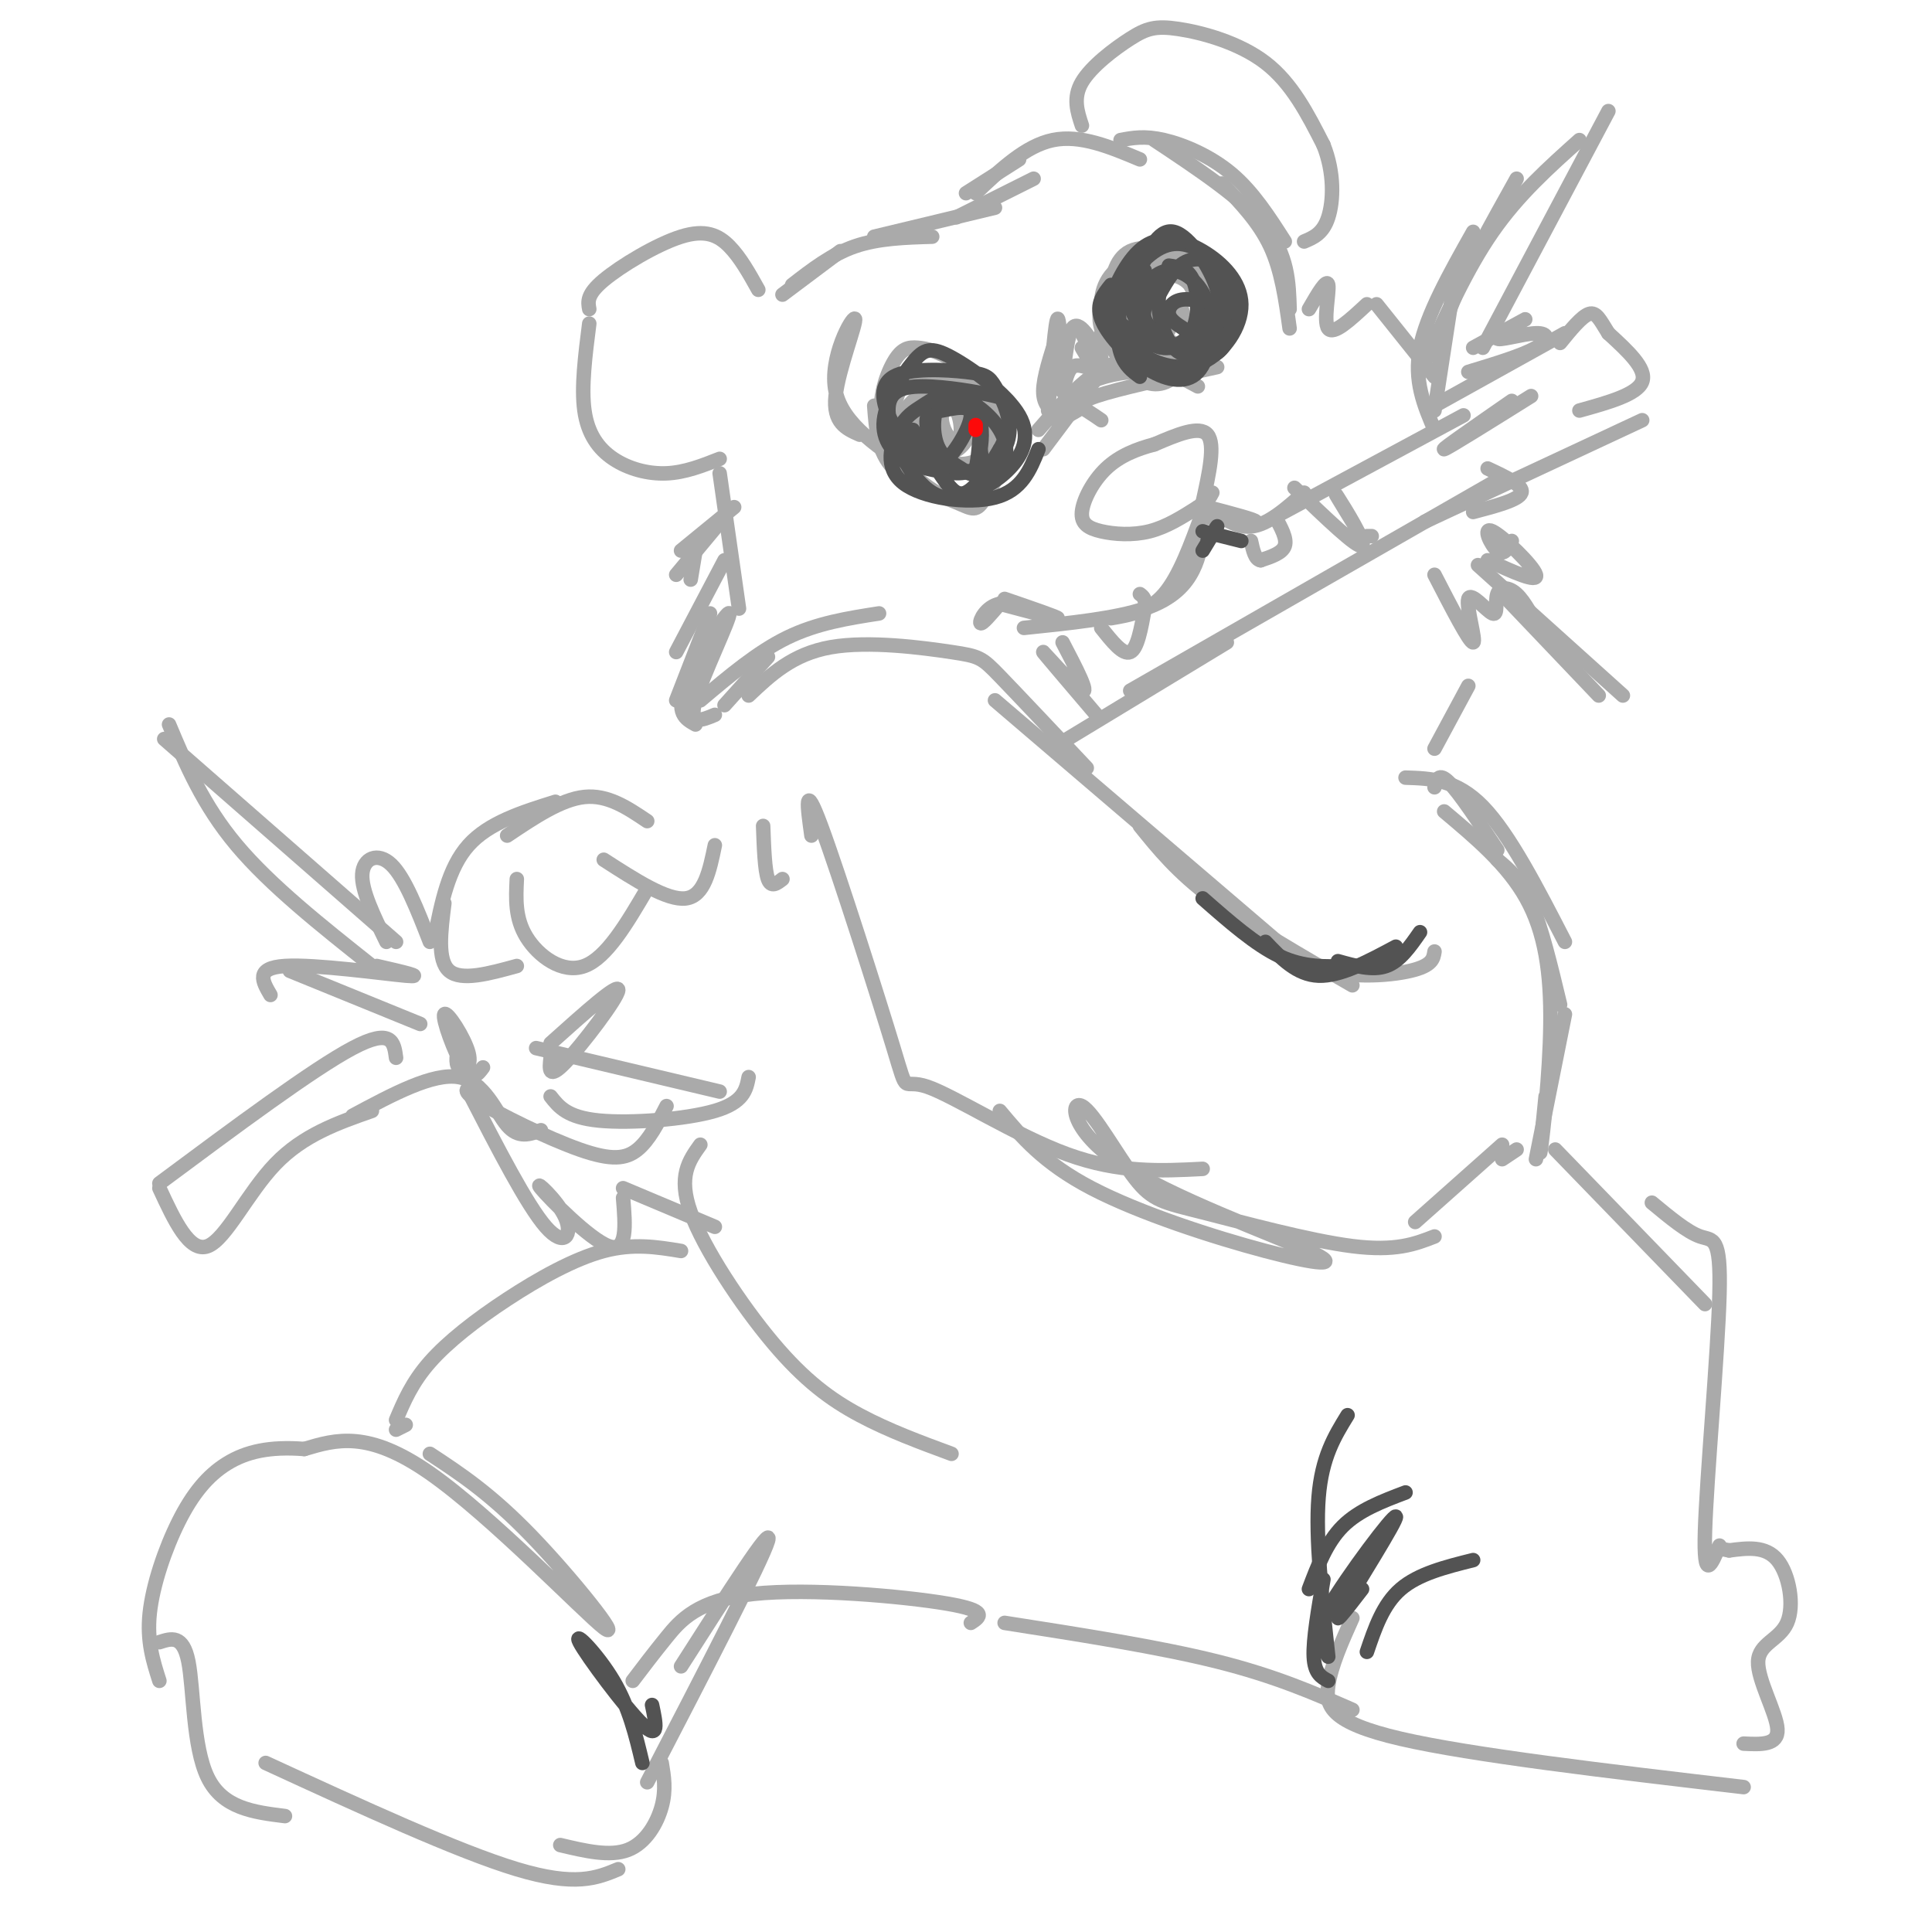 <svg viewBox='0 0 400 400' version='1.1' xmlns='http://www.w3.org/2000/svg' xmlns:xlink='http://www.w3.org/1999/xlink'><g fill='none' stroke='#AAAAAA' stroke-width='3' stroke-linecap='round' stroke-linejoin='round'><path d='M162,61c0.000,0.000 12.000,-9.000 12,-9'/><path d='M164,59c4.083,-3.167 8.167,-6.333 13,-8c4.833,-1.667 10.417,-1.833 16,-2'/><path d='M181,49c0.000,0.000 25.000,-6.000 25,-6'/><path d='M198,45c0.000,0.000 16.000,-8.000 16,-8'/><path d='M200,40c0.000,0.000 11.000,-7.000 11,-7'/><path d='M202,40c5.167,-4.917 10.333,-9.833 16,-11c5.667,-1.167 11.833,1.417 18,4'/><path d='M232,29c2.489,-0.467 4.978,-0.933 9,0c4.022,0.933 9.578,3.267 14,7c4.422,3.733 7.711,8.867 11,14'/><path d='M239,29c9.167,6.083 18.333,12.167 23,18c4.667,5.833 4.833,11.417 5,17'/><path d='M253,38c3.833,4.000 7.667,8.000 10,13c2.333,5.000 3.167,11.000 4,17'/><path d='M224,26c-0.954,-2.874 -1.907,-5.748 0,-9c1.907,-3.252 6.676,-6.882 10,-9c3.324,-2.118 5.203,-2.724 10,-2c4.797,0.724 12.514,2.778 18,7c5.486,4.222 8.743,10.611 12,17'/><path d='M274,30c2.311,5.756 2.089,11.644 1,15c-1.089,3.356 -3.044,4.178 -5,5'/><path d='M157,60c-1.863,-3.345 -3.726,-6.690 -6,-9c-2.274,-2.310 -4.958,-3.583 -10,-2c-5.042,1.583 -12.440,6.024 -16,9c-3.560,2.976 -3.280,4.488 -3,6'/><path d='M122,67c-0.839,6.583 -1.679,13.167 -1,18c0.679,4.833 2.875,7.917 6,10c3.125,2.083 7.179,3.167 11,3c3.821,-0.167 7.411,-1.583 11,-3'/><path d='M149,98c0.000,0.000 4.000,28.000 4,28'/><path d='M152,105c0.000,0.000 -11.000,9.000 -11,9'/><path d='M150,107c0.000,0.000 -10.000,12.000 -10,12'/><path d='M144,114c0.000,0.000 -1.000,6.000 -1,6'/><path d='M150,116c0.000,0.000 -10.000,19.000 -10,19'/><path d='M147,127c0.000,0.000 -7.000,18.000 -7,18'/><path d='M144,150c-2.095,-1.167 -4.190,-2.333 -2,-8c2.190,-5.667 8.667,-15.833 9,-15c0.333,0.833 -5.476,12.667 -7,18c-1.524,5.333 1.238,4.167 4,3'/><path d='M150,146c0.000,0.000 9.000,-10.000 9,-10'/><path d='M145,145c5.917,-5.000 11.833,-10.000 18,-13c6.167,-3.000 12.583,-4.000 19,-5'/><path d='M155,144c4.548,-4.304 9.095,-8.607 17,-10c7.905,-1.393 19.167,0.125 25,1c5.833,0.875 6.238,1.107 10,5c3.762,3.893 10.881,11.446 18,19'/><path d='M206,145c0.000,0.000 62.000,53.000 62,53'/><path d='M236,171c3.833,4.750 7.667,9.500 15,15c7.333,5.500 18.167,11.750 29,18'/><path d='M251,185c6.222,6.133 12.444,12.267 20,15c7.556,2.733 16.444,2.067 21,1c4.556,-1.067 4.778,-2.533 5,-4'/><path d='M291,161c5.250,0.167 10.500,0.333 16,6c5.500,5.667 11.250,16.833 17,28'/><path d='M310,178c2.417,2.000 4.833,4.000 7,9c2.167,5.000 4.083,13.000 6,21'/><path d='M314,238c0.000,0.000 -3.000,2.000 -3,2'/><path d='M311,237c0.000,0.000 -18.000,16.000 -18,16'/><path d='M168,173c-0.828,-5.919 -1.656,-11.837 2,-2c3.656,9.837 11.794,35.431 15,46c3.206,10.569 1.478,6.115 7,8c5.522,1.885 18.292,10.110 29,14c10.708,3.890 19.354,3.445 28,3'/><path d='M207,230c4.521,5.402 9.042,10.805 19,16c9.958,5.195 25.354,10.183 36,13c10.646,2.817 16.541,3.463 9,0c-7.541,-3.463 -28.518,-11.034 -39,-18c-10.482,-6.966 -10.469,-13.328 -8,-12c2.469,1.328 7.394,10.346 11,15c3.606,4.654 5.894,4.945 14,7c8.106,2.055 22.030,5.873 31,7c8.970,1.127 12.985,-0.436 17,-2'/><path d='M107,182c-0.200,4.044 -0.400,8.089 2,12c2.400,3.911 7.400,7.689 12,6c4.600,-1.689 8.800,-8.844 13,-16'/><path d='M125,178c6.583,4.250 13.167,8.500 17,8c3.833,-0.500 4.917,-5.750 6,-11'/><path d='M92,187c-0.750,5.917 -1.500,11.833 1,14c2.500,2.167 8.250,0.583 14,-1'/><path d='M90,194c1.417,-7.167 2.833,-14.333 7,-19c4.167,-4.667 11.083,-6.833 18,-9'/><path d='M105,173c5.583,-3.750 11.167,-7.500 16,-8c4.833,-0.500 8.917,2.250 13,5'/><path d='M78,200c5.244,1.200 10.489,2.400 6,2c-4.489,-0.400 -18.711,-2.400 -25,-2c-6.289,0.400 -4.644,3.200 -3,6'/><path d='M60,201c0.000,0.000 27.000,11.000 27,11'/><path d='M77,200c-10.500,-8.333 -21.000,-16.667 -28,-25c-7.000,-8.333 -10.500,-16.667 -14,-25'/><path d='M34,153c0.000,0.000 48.000,42.000 48,42'/><path d='M80,195c-2.600,-5.333 -5.200,-10.667 -5,-14c0.200,-3.333 3.200,-4.667 6,-2c2.800,2.667 5.400,9.333 8,16'/><path d='M82,219c-0.417,-3.167 -0.833,-6.333 -9,-2c-8.167,4.333 -24.083,16.167 -40,28'/><path d='M33,246c3.111,6.711 6.222,13.422 10,12c3.778,-1.422 8.222,-10.978 14,-17c5.778,-6.022 12.889,-8.511 20,-11'/><path d='M73,231c8.333,-4.467 16.667,-8.933 22,-8c5.333,0.933 7.667,7.267 10,10c2.333,2.733 4.667,1.867 7,1'/><path d='M99,225c-2.054,0.190 -4.107,0.381 0,3c4.107,2.619 14.375,7.667 21,10c6.625,2.333 9.607,1.952 12,0c2.393,-1.952 4.196,-5.476 6,-9'/><path d='M114,227c1.711,2.178 3.422,4.356 10,5c6.578,0.644 18.022,-0.244 24,-2c5.978,-1.756 6.489,-4.378 7,-7'/><path d='M111,217c0.000,0.000 38.000,9.000 38,9'/><path d='M114,219c-0.267,2.333 -0.533,4.667 3,1c3.533,-3.667 10.867,-13.333 11,-15c0.133,-1.667 -6.933,4.667 -14,11'/><path d='M97,226c6.051,11.767 12.102,23.534 16,28c3.898,4.466 5.643,1.630 4,-2c-1.643,-3.630 -6.673,-8.054 -5,-6c1.673,2.054 10.049,10.587 14,12c3.951,1.413 3.475,-4.293 3,-10'/><path d='M129,246c0.000,0.000 19.000,8.000 19,8'/><path d='M145,237c-2.345,3.262 -4.690,6.524 -2,14c2.690,7.476 10.417,19.167 17,27c6.583,7.833 12.024,11.810 18,15c5.976,3.190 12.488,5.595 19,8'/><path d='M141,259c-4.935,-0.815 -9.869,-1.631 -16,0c-6.131,1.631 -13.458,5.708 -20,10c-6.542,4.292 -12.298,8.798 -16,13c-3.702,4.202 -5.351,8.101 -7,12'/><path d='M84,295c0.000,0.000 -2.000,1.000 -2,1'/><path d='M89,301c6.262,4.113 12.524,8.226 21,17c8.476,8.774 19.167,22.208 15,19c-4.167,-3.208 -23.190,-23.060 -36,-32c-12.810,-8.940 -19.405,-6.970 -26,-5'/><path d='M63,300c-7.142,-0.563 -11.997,0.530 -16,3c-4.003,2.470 -7.155,6.319 -10,12c-2.845,5.681 -5.384,13.195 -6,19c-0.616,5.805 0.692,9.903 2,14'/><path d='M33,340c2.444,-0.800 4.889,-1.600 6,4c1.111,5.600 0.889,17.600 4,24c3.111,6.400 9.556,7.200 16,8'/><path d='M55,365c19.917,9.167 39.833,18.333 52,22c12.167,3.667 16.583,1.833 21,0'/><path d='M116,382c5.133,1.222 10.267,2.444 14,1c3.733,-1.444 6.067,-5.556 7,-9c0.933,-3.444 0.467,-6.222 0,-9'/><path d='M134,369c11.917,-23.000 23.833,-46.000 25,-50c1.167,-4.000 -8.417,11.000 -18,26'/><path d='M131,348c2.083,-2.750 4.167,-5.500 7,-9c2.833,-3.500 6.417,-7.750 18,-9c11.583,-1.250 31.167,0.500 40,2c8.833,1.500 6.917,2.750 5,4'/><path d='M208,336c16.000,2.500 32.000,5.000 44,8c12.000,3.000 20.000,6.500 28,10'/><path d='M280,335c-2.200,4.911 -4.400,9.822 -5,14c-0.600,4.178 0.400,7.622 15,11c14.600,3.378 42.800,6.689 71,10'/><path d='M361,361c3.593,0.175 7.187,0.351 7,-3c-0.187,-3.351 -4.153,-10.228 -4,-14c0.153,-3.772 4.426,-4.439 6,-8c1.574,-3.561 0.450,-10.018 -2,-13c-2.450,-2.982 -6.225,-2.491 -10,-2'/><path d='M358,321c-1.667,-0.333 -0.833,-0.167 0,0'/><path d='M356,320c-1.667,3.958 -3.333,7.917 -3,-3c0.333,-10.917 2.667,-36.708 3,-49c0.333,-12.292 -1.333,-11.083 -4,-12c-2.667,-0.917 -6.333,-3.958 -10,-7'/><path d='M322,238c0.000,0.000 31.000,32.000 31,32'/><path d='M318,240c0.000,0.000 6.000,-30.000 6,-30'/><path d='M320,227c-0.696,6.923 -1.393,13.845 -1,11c0.393,-2.845 1.875,-15.458 2,-26c0.125,-10.542 -1.107,-19.012 -5,-26c-3.893,-6.988 -10.446,-12.494 -17,-18'/><path d='M297,163c0.417,-1.583 0.833,-3.167 3,-1c2.167,2.167 6.083,8.083 10,14'/><path d='M297,155c0.000,0.000 7.000,-13.000 7,-13'/><path d='M297,119c3.644,7.056 7.289,14.113 8,14c0.711,-0.113 -1.511,-7.395 -1,-9c0.511,-1.605 3.756,2.467 5,3c1.244,0.533 0.489,-2.472 1,-4c0.511,-1.528 2.289,-1.579 4,0c1.711,1.579 3.356,4.790 5,8'/><path d='M311,123c0.000,0.000 20.000,21.000 20,21'/><path d='M306,117c0.000,0.000 30.000,27.000 30,27'/><path d='M308,116c5.256,2.417 10.512,4.833 10,3c-0.512,-1.833 -6.792,-7.917 -9,-9c-2.208,-1.083 -0.345,2.833 1,4c1.345,1.167 2.173,-0.417 3,-2'/><path d='M305,106c4.750,-1.250 9.500,-2.500 10,-4c0.500,-1.500 -3.250,-3.250 -7,-5'/><path d='M283,111c0.000,0.000 1.000,0.000 1,0'/><path d='M295,108c0.000,0.000 45.000,-21.000 45,-21'/><path d='M327,85c6.000,-1.667 12.000,-3.333 13,-6c1.000,-2.667 -3.000,-6.333 -7,-10'/><path d='M333,69c-1.711,-2.711 -2.489,-4.489 -4,-4c-1.511,0.489 -3.756,3.244 -6,6'/><path d='M324,69c0.000,0.000 -27.000,15.000 -27,15'/><path d='M264,107c0.000,0.000 39.000,-21.000 39,-21'/><path d='M264,107c1.250,2.250 2.500,4.500 2,6c-0.500,1.500 -2.750,2.250 -5,3'/><path d='M261,116c-1.167,-0.167 -1.583,-2.083 -2,-4'/><path d='M228,130c2.250,2.833 4.500,5.667 6,5c1.500,-0.667 2.250,-4.833 3,-9'/><path d='M237,126c0.333,-2.000 -0.333,-2.500 -1,-3'/><path d='M221,153c0.000,0.000 33.000,-20.000 33,-20'/><path d='M234,143c0.000,0.000 75.000,-43.000 75,-43'/><path d='M212,130c9.489,-0.978 18.978,-1.956 25,-4c6.022,-2.044 8.578,-5.156 10,-8c1.422,-2.844 1.711,-5.422 2,-8'/><path d='M230,128c3.917,-0.667 7.833,-1.333 11,-5c3.167,-3.667 5.583,-10.333 8,-17'/><path d='M249,104c3.250,2.667 6.500,5.333 10,5c3.500,-0.333 7.250,-3.667 11,-7'/><path d='M249,107c5.417,0.667 10.833,1.333 11,1c0.167,-0.333 -4.917,-1.667 -10,-3'/><path d='M249,104c1.333,-6.000 2.667,-12.000 1,-14c-1.667,-2.000 -6.333,0.000 -11,2'/><path d='M239,92c-3.632,0.956 -7.214,2.347 -10,5c-2.786,2.653 -4.778,6.567 -5,9c-0.222,2.433 1.325,3.386 4,4c2.675,0.614 6.479,0.890 10,0c3.521,-0.890 6.761,-2.945 10,-5'/><path d='M248,105c2.167,-1.333 2.583,-2.167 3,-3'/><path d='M208,124c5.583,1.917 11.167,3.833 11,4c-0.167,0.167 -6.083,-1.417 -12,-3'/><path d='M207,125c-2.933,0.600 -4.267,3.600 -4,4c0.267,0.400 2.133,-1.800 4,-4'/><path d='M181,84c0.350,4.777 0.700,9.554 4,13c3.300,3.446 9.549,5.560 13,7c3.451,1.440 4.105,2.204 6,-1c1.895,-3.204 5.031,-10.377 4,-16c-1.031,-5.623 -6.230,-9.695 -10,-12c-3.770,-2.305 -6.113,-2.843 -8,-3c-1.887,-0.157 -3.320,0.066 -5,3c-1.680,2.934 -3.609,8.580 -2,14c1.609,5.420 6.755,10.613 11,13c4.245,2.387 7.590,1.968 10,0c2.410,-1.968 3.884,-5.486 3,-9c-0.884,-3.514 -4.126,-7.026 -8,-10c-3.874,-2.974 -8.381,-5.410 -11,-4c-2.619,1.410 -3.352,6.667 -3,10c0.352,3.333 1.787,4.744 5,6c3.213,1.256 8.204,2.359 11,2c2.796,-0.359 3.398,-2.179 4,-4'/><path d='M205,93c0.915,-2.177 1.202,-5.618 1,-8c-0.202,-2.382 -0.892,-3.704 -4,-5c-3.108,-1.296 -8.635,-2.566 -13,-1c-4.365,1.566 -7.568,5.967 -5,10c2.568,4.033 10.906,7.696 16,7c5.094,-0.696 6.945,-5.753 6,-9c-0.945,-3.247 -4.687,-4.685 -7,-6c-2.313,-1.315 -3.196,-2.505 -6,-1c-2.804,1.505 -7.529,5.707 -7,9c0.529,3.293 6.310,5.677 10,5c3.690,-0.677 5.287,-4.413 5,-7c-0.287,-2.587 -2.458,-4.023 -4,-5c-1.542,-0.977 -2.454,-1.494 -4,0c-1.546,1.494 -3.728,4.998 -3,7c0.728,2.002 4.364,2.501 8,3'/><path d='M198,92c1.442,-1.096 1.046,-5.335 0,-7c-1.046,-1.665 -2.743,-0.756 -3,1c-0.257,1.756 0.927,4.359 2,5c1.073,0.641 2.037,-0.679 3,-2'/><path d='M228,69c3.008,4.302 6.016,8.605 9,10c2.984,1.395 5.944,-0.116 8,-3c2.056,-2.884 3.209,-7.141 3,-11c-0.209,-3.859 -1.781,-7.321 -4,-9c-2.219,-1.679 -5.087,-1.577 -7,-2c-1.913,-0.423 -2.872,-1.373 -5,1c-2.128,2.373 -5.426,8.069 -4,13c1.426,4.931 7.574,9.097 12,10c4.426,0.903 7.128,-1.459 9,-5c1.872,-3.541 2.913,-8.262 3,-11c0.087,-2.738 -0.781,-3.491 -4,-5c-3.219,-1.509 -8.788,-3.772 -13,-3c-4.212,0.772 -7.067,4.578 -7,9c0.067,4.422 3.057,9.460 7,12c3.943,2.540 8.841,2.583 12,1c3.159,-1.583 4.580,-4.791 6,-8'/><path d='M253,68c0.368,-3.183 -1.711,-7.141 -5,-10c-3.289,-2.859 -7.786,-4.620 -11,-3c-3.214,1.620 -5.143,6.621 -5,10c0.143,3.379 2.359,5.137 4,7c1.641,1.863 2.709,3.832 5,4c2.291,0.168 5.807,-1.465 8,-4c2.193,-2.535 3.064,-5.973 2,-9c-1.064,-3.027 -4.065,-5.642 -6,-7c-1.935,-1.358 -2.806,-1.458 -4,1c-1.194,2.458 -2.712,7.473 -3,11c-0.288,3.527 0.653,5.565 2,4c1.347,-1.565 3.099,-6.733 4,-8c0.901,-1.267 0.950,1.366 1,4'/><path d='M178,90c-2.786,-1.226 -5.571,-2.452 -5,-8c0.571,-5.548 4.500,-15.417 4,-16c-0.500,-0.583 -5.429,8.119 -4,15c1.429,6.881 9.214,11.940 17,17'/><path d='M219,86c-1.500,-1.083 -3.000,-2.167 -3,-5c0.000,-2.833 1.500,-7.417 3,-12'/><path d='M217,85c0.756,-9.577 1.512,-19.155 2,-19c0.488,0.155 0.708,10.042 1,11c0.292,0.958 0.655,-7.012 2,-9c1.345,-1.988 3.673,2.006 6,6'/><path d='M224,69c0.000,0.000 4.000,8.000 4,8'/><path d='M219,76c0.000,0.000 3.000,8.000 3,8'/><path d='M219,75c0.338,3.142 0.676,6.284 1,6c0.324,-0.284 0.633,-3.994 2,-5c1.367,-1.006 3.791,0.691 4,0c0.209,-0.691 -1.797,-3.769 -2,-4c-0.203,-0.231 1.399,2.384 3,5'/><path d='M216,93c0.000,0.000 12.000,-16.000 12,-16'/><path d='M215,89c4.583,-5.250 9.167,-10.500 14,-13c4.833,-2.500 9.917,-2.250 15,-2'/><path d='M221,85c0.311,-1.733 0.622,-3.467 3,-5c2.378,-1.533 6.822,-2.867 11,-3c4.178,-0.133 8.089,0.933 12,2'/><path d='M223,85c-2.778,1.622 -5.556,3.244 -4,1c1.556,-2.244 7.444,-8.356 13,-10c5.556,-1.644 10.778,1.178 16,4'/><path d='M228,87c-0.933,-0.644 -1.867,-1.289 -3,-2c-1.133,-0.711 -2.467,-1.489 2,-3c4.467,-1.511 14.733,-3.756 25,-6'/><path d='M271,64c1.867,-3.222 3.733,-6.444 4,-5c0.267,1.444 -1.067,7.556 0,9c1.067,1.444 4.533,-1.778 8,-5'/><path d='M285,63c0.000,0.000 12.000,15.000 12,15'/><path d='M297,85c0.000,0.000 4.000,-26.000 4,-26'/><path d='M297,89c-2.167,-5.083 -4.333,-10.167 -3,-17c1.333,-6.833 6.167,-15.417 11,-24'/><path d='M298,76c0.167,-3.750 0.333,-7.500 3,-14c2.667,-6.500 7.833,-15.750 13,-25'/><path d='M295,75c4.333,-9.667 8.667,-19.333 14,-27c5.333,-7.667 11.667,-13.333 18,-19'/><path d='M333,23c0.000,0.000 -26.000,49.000 -26,49'/><path d='M305,72c5.549,-3.035 11.097,-6.070 11,-6c-0.097,0.070 -5.841,3.246 -6,4c-0.159,0.754 5.265,-0.912 8,-1c2.735,-0.088 2.781,1.404 0,3c-2.781,1.596 -8.391,3.298 -14,5'/><path d='M313,83c-7.333,5.083 -14.667,10.167 -14,10c0.667,-0.167 9.333,-5.583 18,-11'/><path d='M268,101c6.533,6.289 13.067,12.578 14,12c0.933,-0.578 -3.733,-8.022 -5,-10c-1.267,-1.978 0.867,1.511 3,5'/><path d='M220,133c2.822,5.400 5.644,10.800 4,10c-1.644,-0.800 -7.756,-7.800 -8,-8c-0.244,-0.200 5.378,6.400 11,13'/><path d='M158,171c0.167,4.583 0.333,9.167 1,11c0.667,1.833 1.833,0.917 3,0'/><path d='M95,216c-0.404,2.123 -0.807,4.246 0,5c0.807,0.754 2.825,0.140 2,-3c-0.825,-3.140 -4.491,-8.807 -5,-8c-0.509,0.807 2.140,8.088 4,11c1.860,2.912 2.930,1.456 4,0'/><path d='M237,63c0.066,-2.561 0.133,-5.121 0,-3c-0.133,2.121 -0.465,8.925 2,11c2.465,2.075 7.727,-0.577 10,-4c2.273,-3.423 1.558,-7.617 1,-10c-0.558,-2.383 -0.958,-2.956 -4,-4c-3.042,-1.044 -8.727,-2.560 -12,-1c-3.273,1.560 -4.133,6.196 -4,10c0.133,3.804 1.258,6.778 4,9c2.742,2.222 7.100,3.694 10,2c2.900,-1.694 4.342,-6.553 4,-10c-0.342,-3.447 -2.467,-5.482 -5,-6c-2.533,-0.518 -5.473,0.480 -7,2c-1.527,1.520 -1.642,3.563 0,6c1.642,2.437 5.041,5.268 7,6c1.959,0.732 2.480,-0.634 3,-2'/><path d='M246,69c0.500,-0.333 0.250,-0.167 0,0'/></g>
<g fill='none' stroke='#535353' stroke-width='3' stroke-linecap='round' stroke-linejoin='round'><path d='M237,56c-2.022,1.956 -4.044,3.911 -5,7c-0.956,3.089 -0.844,7.311 0,10c0.844,2.689 2.422,3.844 4,5'/><path d='M230,59c-1.561,1.952 -3.122,3.905 -2,7c1.122,3.095 4.926,7.334 9,10c4.074,2.666 8.419,3.761 11,1c2.581,-2.761 3.399,-9.376 2,-14c-1.399,-4.624 -5.016,-7.255 -8,-7c-2.984,0.255 -5.336,3.398 -6,6c-0.664,2.602 0.361,4.664 3,7c2.639,2.336 6.892,4.946 10,5c3.108,0.054 5.070,-2.450 6,-6c0.930,-3.550 0.827,-8.148 -1,-11c-1.827,-2.852 -5.379,-3.958 -8,-3c-2.621,0.958 -4.310,3.979 -6,7'/><path d='M240,61c-0.615,3.476 0.849,8.667 3,11c2.151,2.333 4.991,1.807 7,0c2.009,-1.807 3.188,-4.897 2,-7c-1.188,-2.103 -4.743,-3.220 -7,-3c-2.257,0.220 -3.216,1.777 -3,3c0.216,1.223 1.608,2.111 3,3'/><path d='M189,89c2.592,4.335 5.184,8.670 7,11c1.816,2.330 2.857,2.654 5,2c2.143,-0.654 5.390,-2.286 8,-5c2.610,-2.714 4.584,-6.511 2,-11c-2.584,-4.489 -9.726,-9.670 -14,-12c-4.274,-2.330 -5.682,-1.809 -8,1c-2.318,2.809 -5.548,7.906 -6,12c-0.452,4.094 1.875,7.185 6,9c4.125,1.815 10.049,2.353 14,1c3.951,-1.353 5.928,-4.596 6,-8c0.072,-3.404 -1.762,-6.967 -3,-9c-1.238,-2.033 -1.879,-2.535 -6,-3c-4.121,-0.465 -11.720,-0.893 -15,1c-3.280,1.893 -2.240,6.105 0,10c2.240,3.895 5.680,7.472 9,9c3.320,1.528 6.520,1.008 8,0c1.480,-1.008 1.240,-2.504 1,-4'/><path d='M203,93c0.318,-2.182 0.614,-5.638 -1,-8c-1.614,-2.362 -5.137,-3.630 -7,-2c-1.863,1.630 -2.067,6.159 -1,9c1.067,2.841 3.406,3.995 5,5c1.594,1.005 2.443,1.861 3,0c0.557,-1.861 0.822,-6.439 1,-9c0.178,-2.561 0.268,-3.105 -1,-4c-1.268,-0.895 -3.893,-2.141 -6,-1c-2.107,1.141 -3.697,4.670 -4,8c-0.303,3.330 0.680,6.460 3,5c2.320,-1.460 5.975,-7.510 6,-10c0.025,-2.490 -3.581,-1.420 -6,-1c-2.419,0.420 -3.651,0.190 -3,4c0.651,3.810 3.186,11.660 6,13c2.814,1.340 5.907,-3.830 9,-9'/><path d='M207,93c1.821,-3.062 1.872,-6.217 2,-8c0.128,-1.783 0.332,-2.195 -3,-3c-3.332,-0.805 -10.199,-2.004 -15,-2c-4.801,0.004 -7.535,1.210 -7,6c0.535,4.790 4.339,13.163 9,16c4.661,2.837 10.180,0.139 13,-3c2.820,-3.139 2.942,-6.717 1,-10c-1.942,-3.283 -5.949,-6.270 -9,-7c-3.051,-0.730 -5.146,0.796 -7,2c-1.854,1.204 -3.466,2.086 -5,5c-1.534,2.914 -2.990,7.862 1,11c3.990,3.138 13.426,4.468 19,3c5.574,-1.468 7.287,-5.734 9,-10'/><path d='M241,58c-2.413,2.758 -4.826,5.517 -4,8c0.826,2.483 4.890,4.692 7,6c2.110,1.308 2.265,1.717 4,0c1.735,-1.717 5.051,-5.559 6,-9c0.949,-3.441 -0.470,-6.482 -3,-9c-2.530,-2.518 -6.170,-4.514 -10,-3c-3.830,1.514 -7.849,6.537 -9,11c-1.151,4.463 0.565,8.366 4,11c3.435,2.634 8.590,3.998 13,2c4.410,-1.998 8.075,-7.357 8,-12c-0.075,-4.643 -3.891,-8.571 -8,-11c-4.109,-2.429 -8.510,-3.358 -12,-1c-3.490,2.358 -6.070,8.003 -7,11c-0.930,2.997 -0.212,3.345 2,5c2.212,1.655 5.918,4.616 9,5c3.082,0.384 5.541,-1.808 8,-4'/><path d='M249,68c2.361,-1.597 4.263,-3.589 3,-8c-1.263,-4.411 -5.692,-11.239 -9,-12c-3.308,-0.761 -5.495,4.547 -7,8c-1.505,3.453 -2.326,5.052 -2,7c0.326,1.948 1.800,4.246 3,6c1.200,1.754 2.126,2.965 4,3c1.874,0.035 4.697,-1.106 6,-4c1.303,-2.894 1.087,-7.541 0,-10c-1.087,-2.459 -3.043,-2.729 -5,-3'/><path d='M250,112c1.083,-1.667 2.167,-3.333 2,-3c-0.167,0.333 -1.583,2.667 -3,5'/><path d='M249,110c0.000,0.000 8.000,2.000 8,2'/><path d='M249,186c5.500,4.833 11.000,9.667 16,12c5.000,2.333 9.500,2.167 14,2'/><path d='M262,195c3.250,3.417 6.500,6.833 11,7c4.500,0.167 10.250,-2.917 16,-6'/><path d='M277,199c3.583,1.000 7.167,2.000 10,1c2.833,-1.000 4.917,-4.000 7,-7'/><path d='M275,348c-1.417,-0.750 -2.833,-1.500 -3,-5c-0.167,-3.500 0.917,-9.750 2,-16'/><path d='M275,343c-1.333,-12.333 -2.667,-24.667 -2,-33c0.667,-8.333 3.333,-12.667 6,-17'/><path d='M271,329c1.833,-4.833 3.667,-9.667 7,-13c3.333,-3.333 8.167,-5.167 13,-7'/><path d='M282,329c-3.345,4.351 -6.690,8.702 -4,4c2.690,-4.702 11.417,-18.458 11,-19c-0.417,-0.542 -9.976,12.131 -14,19c-4.024,6.869 -2.512,7.935 -1,9'/><path d='M283,342c1.667,-4.917 3.333,-9.833 7,-13c3.667,-3.167 9.333,-4.583 15,-6'/><path d='M133,365c-1.369,-5.750 -2.738,-11.500 -6,-17c-3.262,-5.500 -8.417,-10.750 -7,-8c1.417,2.750 9.405,13.500 13,17c3.595,3.500 2.798,-0.250 2,-4'/></g>
<g fill='none' stroke='#FD0A0A' stroke-width='3' stroke-linecap='round' stroke-linejoin='round'><path d='M202,88c0.000,0.000 0.000,1.000 0,1'/></g>
</svg>